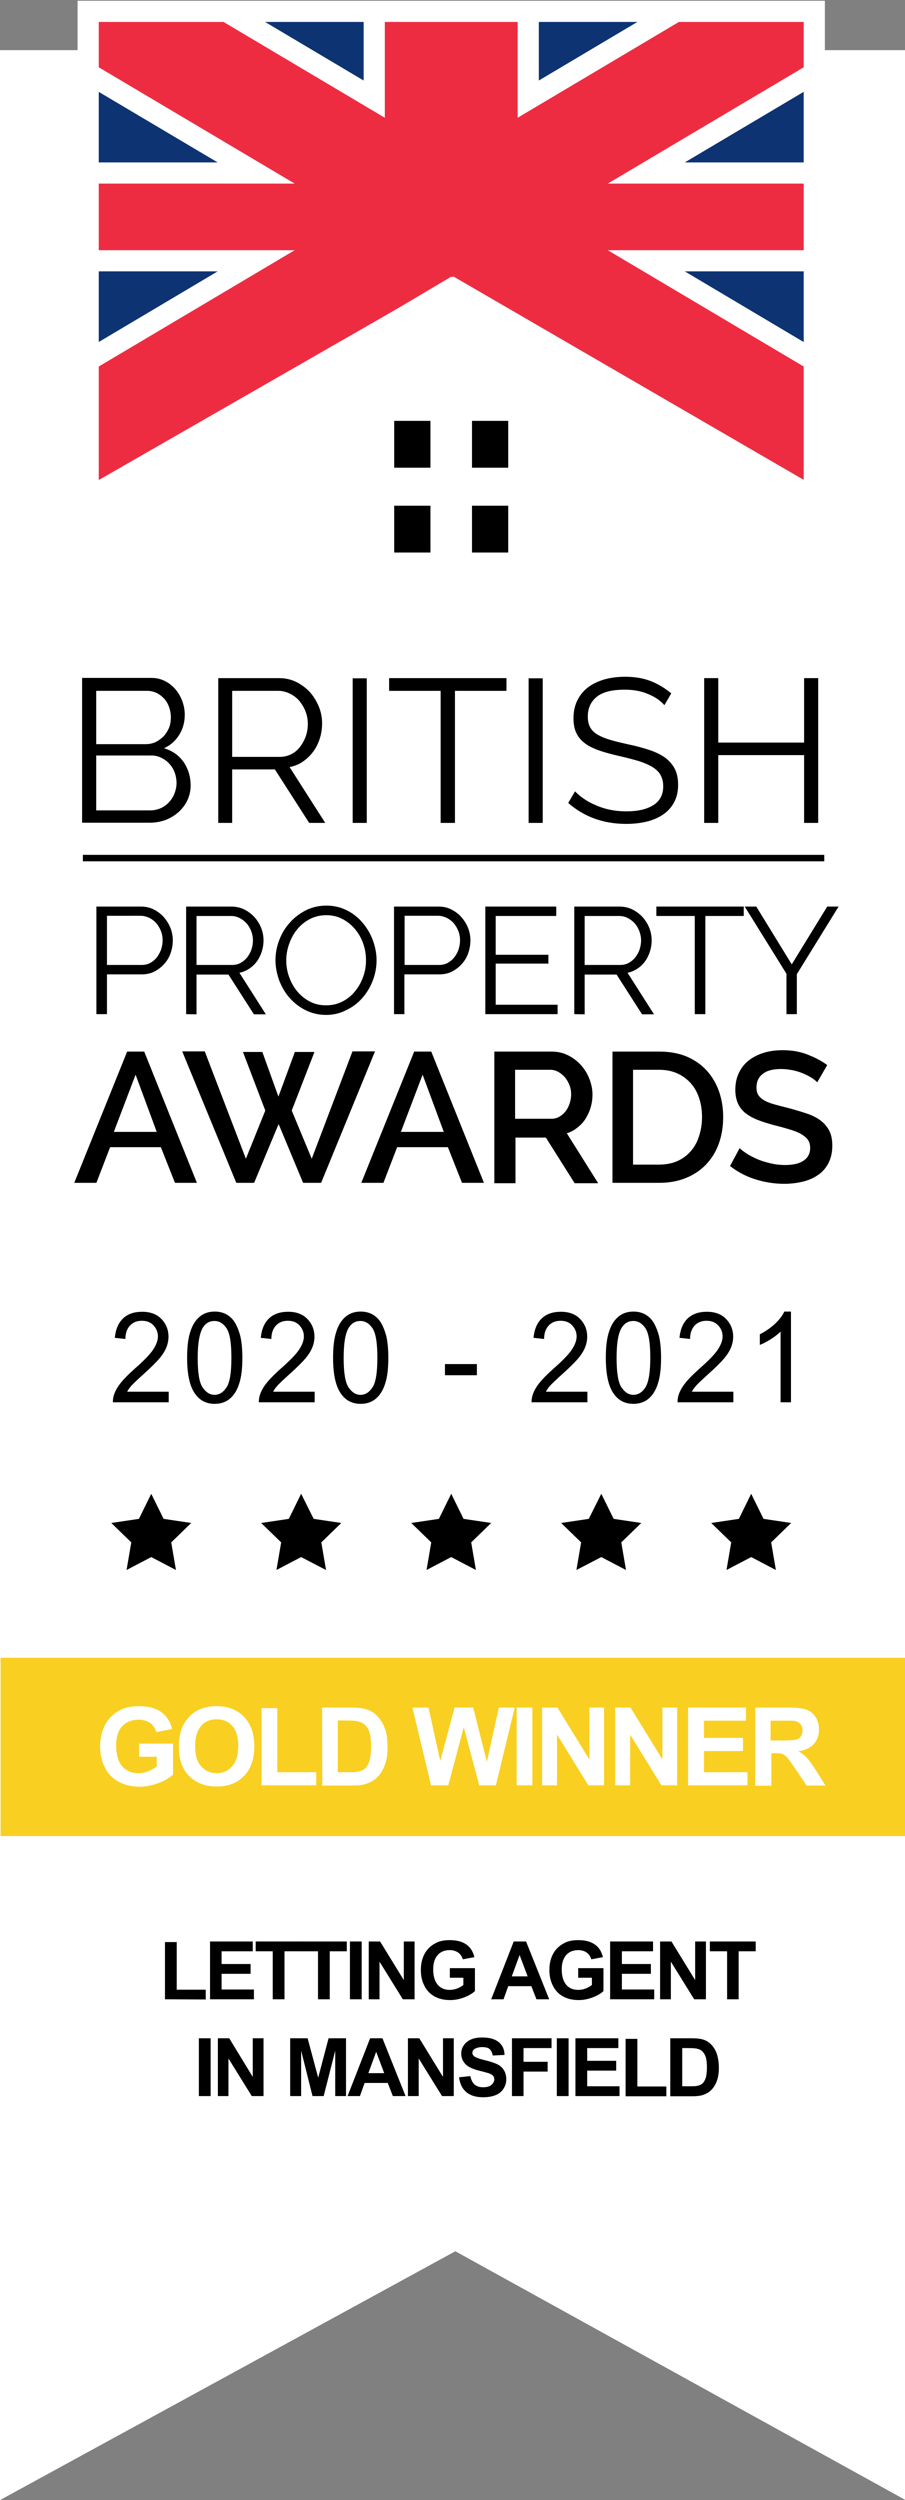 <?xml version="1.0" encoding="utf-8"?>
<!-- Generator: Adobe Illustrator 25.0.1, SVG Export Plug-In . SVG Version: 6.00 Build 0)  -->
<svg version="1.1" id="Layer_1" xmlns="http://www.w3.org/2000/svg" xmlns:xlink="http://www.w3.org/1999/xlink" x="0px" y="0px"
	 viewBox="0 0 461.9 1276" style="enable-background:new 0 0 461.9 1276;" xml:space="preserve">
<rect x="0" y="0" width="461.9" height="1276" fill="#808080" stroke="none"/>
<style type="text/css">
	.st0{fill:#FFFFFF;}
	.st1{fill:#F9D021;}
	.st2{clip-path:url(#SVGID_2_);}
	.st3{clip-path:url(#SVGID_4_);fill:#0D3372;}
	.st4{clip-path:url(#SVGID_6_);}
	.st5{clip-path:url(#SVGID_8_);fill:#FFFFFF;}
	.st6{clip-path:url(#SVGID_10_);fill:#EE2C41;}
</style>
<g>
	<g>
		<g>
			<g>
				<g>
					<g>
						<polyline class="st0" points="462.2,1276 232.4,1149 0,1276 0,25.6 462.2,25.6 462.2,1276 						"/>
					</g>
				</g>
			</g>
		</g>
	</g>
</g>
<rect x="0.3" y="846.1" class="st1" width="465" height="91"/>
<g>
	<g>
		<path d="M90.1,399.7c0-1.8-0.3-3.6-0.9-5.3c-0.6-1.7-1.5-3.2-2.7-4.5c-1.1-1.3-2.5-2.3-4.1-3.1c-1.6-0.8-3.2-1.2-5-1.2H49.1v28
			h27.6c1.9,0,3.6-0.4,5.3-1.1c1.7-0.8,3.1-1.8,4.3-3.1c1.2-1.3,2.1-2.8,2.8-4.5C89.7,403.2,90.1,401.5,90.1,399.7 M49.1,352.5v27.3
			h25.4c1.8,0,3.5-0.4,5-1.1c1.6-0.8,2.9-1.8,4.1-3c1.1-1.2,2-2.7,2.7-4.3c0.6-1.6,0.9-3.3,0.9-5.2c0-1.9-0.3-3.6-0.9-5.3
			c-0.6-1.7-1.4-3.1-2.5-4.3c-1.1-1.2-2.4-2.2-3.8-2.9c-1.5-0.7-3.1-1.1-4.8-1.1H49.1V352.5z M97.3,400.9c0,2.8-0.6,5.3-1.7,7.6
			c-1.1,2.3-2.6,4.3-4.5,6s-4.1,3-6.6,4c-2.5,0.9-5.2,1.4-8,1.4H41.9V346h35.5c2.6,0,4.9,0.6,7,1.7s3.8,2.5,5.3,4.3s2.6,3.8,3.4,6
			c0.8,2.3,1.2,4.5,1.2,6.8c0,3.7-0.9,7.2-2.8,10.2c-1.9,3.1-4.5,5.4-7.8,6.9c4.2,1.2,7.6,3.6,10,7
			C96.1,392.5,97.3,396.4,97.3,400.9z"/>
	</g>
</g>
<g>
	<g>
		<path d="M118.6,386.3h24.2c2.1,0,4.1-0.5,5.9-1.4c1.8-0.9,3.3-2.2,4.5-3.8s2.2-3.4,2.9-5.4s1-4.1,1-6.3c0-2.2-0.4-4.4-1.2-6.4
			s-1.9-3.8-3.2-5.4c-1.4-1.5-2.9-2.7-4.8-3.6c-1.8-0.9-3.8-1.4-5.8-1.4h-23.6v33.7 M111.4,420v-73.9h31.1c3.2,0,6.1,0.7,8.8,2
			c2.7,1.4,5,3.1,7,5.3c1.9,2.2,3.4,4.7,4.5,7.4c1.1,2.8,1.6,5.6,1.6,8.4c0,2.7-0.4,5.3-1.2,7.8s-1.9,4.7-3.4,6.7s-3.2,3.6-5.2,5
			s-4.3,2.3-6.8,2.8L166,420h-8.2l-17.5-27.3h-21.8V420H111.4z"/>
	</g>
</g>
<g>
	<g>
		<rect x="180" y="346.2" width="7.2" height="73.8"/>
	</g>
</g>
<g>
	<g>
		<polyline points="258.5,352.6 232.2,352.6 232.2,420 224.9,420 224.9,352.6 198.6,352.6 198.6,346.1 258.5,346.1 258.5,352.6 		
			"/>
	</g>
</g>
<g>
	<g>
		<rect x="269.8" y="346.2" width="7.2" height="73.8"/>
	</g>
</g>
<g>
	<g>
		<path d="M339.1,359.9c-2.1-2.4-4.9-4.3-8.4-5.7c-3.5-1.5-7.4-2.2-11.8-2.2c-6.6,0-11.4,1.2-14.4,3.7s-4.5,5.8-4.5,10
			c0,2.2,0.4,4,1.2,5.5c0.8,1.4,2,2.7,3.7,3.7s3.8,1.9,6.5,2.7c2.6,0.8,5.7,1.5,9.2,2.3c4,0.8,7.5,1.8,10.6,2.8s5.8,2.3,8,3.8
			c2.2,1.6,3.9,3.5,5.1,5.7c1.2,2.3,1.8,5,1.8,8.4s-0.7,6.3-2,8.8s-3.2,4.6-5.5,6.2c-2.4,1.7-5.2,2.9-8.4,3.7
			c-3.3,0.8-6.8,1.2-10.6,1.2c-11.6,0-21.5-3.6-29.6-10.7l3.5-5.9c2.7,2.8,6.3,5.3,10.9,7.2c4.6,2,9.7,3,15.3,3
			c5.9,0,10.5-1.1,13.8-3.2s5-5.3,5-9.6c0-2.3-0.5-4.2-1.4-5.8c-0.9-1.6-2.3-2.9-4.2-4.1c-1.9-1.1-4.2-2.1-7-3
			c-2.8-0.8-6.1-1.7-9.7-2.5c-3.9-0.9-7.3-1.8-10.2-2.8c-2.9-1-5.4-2.2-7.3-3.6c-2-1.5-3.5-3.2-4.5-5.3c-1-2-1.5-4.6-1.5-7.5
			c0-3.4,0.6-6.4,1.9-9.1s3.1-4.9,5.4-6.7c2.3-1.8,5.1-3.1,8.3-4.1c3.2-0.9,6.8-1.4,10.7-1.4c4.9,0,9.2,0.7,13.1,2.2
			c3.8,1.5,7.3,3.6,10.5,6.3L339.1,359.9"/>
	</g>
</g>
<g>
	<g>
		<polyline points="417.6,346.1 417.6,420 410.4,420 410.4,385.4 366.6,385.4 366.6,420 359.4,420 359.4,346.1 366.6,346.1 
			366.6,379 410.4,379 410.4,346.1 417.6,346.1 		"/>
	</g>
</g>
<g>
	<g>
		<path d="M54.6,492.5h17.6c1.6,0,3.1-0.3,4.4-1s2.4-1.6,3.4-2.8c0.9-1.2,1.6-2.5,2.2-4c0.5-1.5,0.8-3.1,0.8-4.8
			c0-1.7-0.3-3.3-0.9-4.8s-1.4-2.8-2.4-4c-1-1.1-2.2-2-3.6-2.7c-1.4-0.6-2.8-1-4.3-1H54.6V492.5 M49.2,517.6v-54.9H72
			c2.4,0,4.6,0.5,6.5,1.5c2,1,3.7,2.3,5.1,3.9s2.6,3.5,3.4,5.5c0.8,2.1,1.2,4.2,1.2,6.3c0,2.3-0.4,4.5-1.1,6.5
			c-0.7,2.1-1.8,3.9-3.2,5.5c-1.4,1.6-3.1,2.9-5,3.9s-4.1,1.5-6.5,1.5H54.6v20.3H49.2z"/>
	</g>
</g>
<g>
	<g>
		<path d="M100.3,492.5h18c1.6,0,3.1-0.3,4.4-1s2.4-1.6,3.4-2.8c0.9-1.2,1.7-2.5,2.2-4s0.8-3.1,0.8-4.7s-0.3-3.2-0.9-4.8
			c-0.6-1.5-1.4-2.9-2.4-4s-2.2-2-3.6-2.7s-2.8-1-4.3-1h-17.6L100.3,492.5 M95,517.6v-54.9h23.1c2.4,0,4.6,0.5,6.6,1.5
			s3.7,2.3,5.2,3.9c1.4,1.6,2.6,3.5,3.4,5.5c0.8,2.1,1.2,4.2,1.2,6.3c0,2-0.3,3.9-0.9,5.8c-0.6,1.8-1.4,3.5-2.5,5s-2.4,2.7-3.9,3.7
			c-1.5,1-3.2,1.7-5,2.1l13.5,21.2h-6.1l-13-20.3h-16.3v20.3L95,517.6L95,517.6z"/>
	</g>
</g>
<g>
	<g>
		<path d="M146.1,490.1c0,3,0.5,5.9,1.5,8.6c1,2.8,2.4,5.2,4.2,7.4c1.8,2.1,3.9,3.8,6.4,5.1c2.5,1.3,5.2,1.9,8.3,1.9s5.9-0.7,8.4-2
			s4.7-3.1,6.4-5.3c1.8-2.2,3.1-4.6,4.1-7.4c1-2.7,1.4-5.5,1.4-8.4c0-3-0.5-5.9-1.5-8.6c-1-2.8-2.4-5.2-4.2-7.3
			c-1.8-2.1-3.9-3.8-6.4-5.1c-2.5-1.3-5.2-1.9-8.2-1.9c-3.1,0-5.9,0.7-8.4,2s-4.7,3.1-6.4,5.2c-1.8,2.2-3.1,4.6-4.1,7.4
			C146.6,484.5,146.1,487.3,146.1,490.1 M166.5,518c-3.8,0-7.3-0.8-10.5-2.4c-3.2-1.6-5.9-3.7-8.2-6.3c-2.3-2.6-4-5.6-5.3-8.9
			c-1.2-3.4-1.9-6.8-1.9-10.3c0-3.7,0.7-7.2,2-10.5c1.3-3.4,3.1-6.3,5.5-8.9c2.3-2.6,5.1-4.6,8.2-6.2c3.1-1.5,6.6-2.3,10.2-2.3
			c3.8,0,7.3,0.8,10.5,2.4s5.9,3.8,8.1,6.4c2.2,2.6,4,5.6,5.2,8.9s1.9,6.7,1.9,10.2c0,3.7-0.7,7.2-2,10.5c-1.3,3.4-3.1,6.3-5.4,8.9
			c-2.3,2.6-5,4.6-8.2,6.1C173.5,517.2,170.1,518,166.5,518z"/>
	</g>
</g>
<g>
	<g>
		<path d="M206.5,492.5H224c1.6,0,3.1-0.3,4.4-1c1.3-0.7,2.4-1.6,3.4-2.8c0.9-1.2,1.7-2.5,2.2-4s0.8-3.1,0.8-4.8
			c0-1.7-0.3-3.3-0.9-4.8c-0.6-1.5-1.4-2.8-2.4-4c-1-1.1-2.2-2-3.6-2.7c-1.4-0.6-2.8-1-4.3-1h-17.1L206.5,492.5 M201.1,517.6v-54.9
			h22.8c2.4,0,4.6,0.5,6.5,1.5c2,1,3.7,2.3,5.1,3.9c1.4,1.6,2.6,3.5,3.4,5.5c0.8,2.1,1.2,4.2,1.2,6.3c0,2.3-0.4,4.5-1.1,6.5
			c-0.7,2.1-1.8,3.9-3.2,5.5s-3.1,2.9-5,3.9s-4.1,1.5-6.5,1.5h-17.9v20.3H201.1z"/>
	</g>
</g>
<g>
	<g>
		<polyline points="284.6,512.8 284.6,517.6 247.7,517.6 247.7,462.7 283.9,462.7 283.9,467.5 253,467.5 253,487.3 279.9,487.3 
			279.9,491.8 253,491.8 253,512.8 284.6,512.8 		"/>
	</g>
</g>
<g>
	<g>
		<path d="M298.4,492.5h18c1.6,0,3.1-0.3,4.4-1s2.4-1.6,3.4-2.8c0.9-1.2,1.7-2.5,2.2-4s0.8-3.1,0.8-4.7s-0.3-3.2-0.9-4.8
			c-0.6-1.5-1.4-2.9-2.4-4s-2.2-2-3.6-2.7s-2.8-1-4.3-1h-17.6V492.5 M293.1,517.6v-54.9h23.1c2.4,0,4.6,0.5,6.6,1.5s3.7,2.3,5.2,3.9
			c1.4,1.6,2.6,3.5,3.4,5.5c0.8,2.1,1.2,4.2,1.2,6.3c0,2-0.3,3.9-0.9,5.8c-0.6,1.8-1.4,3.5-2.5,5s-2.4,2.7-3.9,3.7s-3.2,1.7-5,2.1
			l13.5,21.2h-6.1l-13-20.3h-16.3v20.3L293.1,517.6L293.1,517.6z"/>
	</g>
</g>
<g>
	<g>
		<polyline points="379.6,467.5 360,467.5 360,517.6 354.6,517.6 354.6,467.5 335,467.5 335,462.7 379.6,462.7 379.6,467.5 		"/>
	</g>
</g>
<g>
	<g>
		<polyline points="386,462.7 404.1,492.2 422.2,462.7 428,462.7 406.7,497.2 406.7,517.6 401.4,517.6 401.4,497 380.1,462.7 
			386,462.7 		"/>
	</g>
</g>
<g>
	<g>
		<path d="M69.2,548.5l-11.1,29.2H80L69.2,548.5 M37.9,603.7l27-67h8.7l26.9,67H89.3l-7.2-18.2H56.2l-7,18.2H37.9z"/>
	</g>
</g>
<g>
	<g>
		<polyline points="124,536.9 133.9,536.9 142.1,559.7 150.5,536.9 160.5,536.9 148.9,566.8 159.1,591.4 179.9,536.6 191.4,536.6 
			163.9,603.7 154.7,603.7 142.2,573.7 129.7,603.7 120.6,603.7 93,536.6 104.5,536.6 125.5,591.4 135.4,566.8 124,536.9 		"/>
	</g>
</g>
<g>
	<g>
		<path d="M215.7,548.5l-11.1,29.2h21.9L215.7,548.5 M184.4,603.7l27-67h8.7l26.9,67h-11.2l-7.2-18.2h-25.9l-7,18.2H184.4z"/>
	</g>
</g>
<g>
	<g>
		<path d="M262.8,571h18.5c1.5,0,2.9-0.3,4.1-1s2.3-1.6,3.2-2.7c0.9-1.2,1.6-2.5,2.1-4s0.8-3.1,0.8-4.8s-0.3-3.3-0.9-4.8
			s-1.4-2.8-2.4-4c-1-1.1-2.1-2-3.4-2.7s-2.6-1-4-1h-17.9v25 M252.3,603.7v-67h29.2c3,0,5.8,0.6,8.4,1.9c2.6,1.3,4.7,2.9,6.6,5
			c1.8,2,3.3,4.4,4.3,7s1.6,5.3,1.6,8c0,2.3-0.3,4.4-0.9,6.5s-1.5,4-2.6,5.8s-2.5,3.3-4.2,4.6c-1.6,1.3-3.4,2.3-5.4,2.9l16,25.5h-12
			l-14.7-23.3h-15.5v23.3h-10.8L252.3,603.7L252.3,603.7z"/>
	</g>
</g>
<g>
	<g>
		<path d="M358.3,570.1c0-3.5-0.5-6.8-1.5-9.7c-1-3-2.4-5.5-4.3-7.6s-4.2-3.8-6.9-5c-2.7-1.2-5.8-1.8-9.3-1.8h-13.2v48.4h13.2
			c3.5,0,6.7-0.6,9.4-1.8c2.7-1.2,5-2.9,6.9-5.1c1.9-2.2,3.3-4.7,4.2-7.7C357.8,576.8,358.3,573.5,358.3,570.1 M312.6,603.7v-67
			h23.8c5.4,0,10.2,0.9,14.2,2.6c4.1,1.8,7.5,4.2,10.2,7.2s4.8,6.6,6.2,10.6c1.4,4.1,2.1,8.4,2.1,13c0,5.1-0.8,9.7-2.3,13.8
			s-3.7,7.6-6.6,10.6c-2.8,2.9-6.3,5.2-10.3,6.8s-8.5,2.4-13.5,2.4L312.6,603.7L312.6,603.7z"/>
	</g>
</g>
<g>
	<g>
		<path d="M417.1,552.4c-0.6-0.7-1.5-1.4-2.7-2.2s-2.6-1.5-4.2-2.2s-3.4-1.3-5.3-1.7c-2-0.4-4-0.7-6.2-0.7c-4.2,0-7.3,0.8-9.4,2.5
			c-2.1,1.6-3.2,3.9-3.2,6.9c0,1.6,0.3,3,1,4s1.7,1.9,3.1,2.7s3.1,1.4,5.2,2s4.5,1.2,7.3,1.9c3.3,0.9,6.3,1.8,9,2.7s5.1,2.1,7,3.5
			s3.4,3.2,4.5,5.2c1.1,2.1,1.6,4.7,1.6,7.7c0,3.5-0.7,6.5-2,9s-3.1,4.5-5.3,6c-2.2,1.5-4.8,2.7-7.8,3.4s-6.1,1.1-9.4,1.1
			c-5.1,0-10-0.8-14.8-2.3s-9.1-3.8-12.9-6.8l4.9-9.1c0.8,0.8,2,1.7,3.5,2.7s3.3,1.9,5.3,2.8c2,0.9,4.3,1.6,6.8,2.2
			c2.5,0.6,5,0.9,7.6,0.9c4,0,7.2-0.7,9.4-2.2c2.2-1.5,3.4-3.6,3.4-6.5c0-1.7-0.4-3.1-1.2-4.2c-0.8-1.1-2-2.1-3.6-3
			s-3.5-1.6-5.8-2.3s-4.8-1.4-7.7-2.1c-3.3-0.9-6.2-1.8-8.7-2.8s-4.5-2.2-6.2-3.5c-1.6-1.4-2.9-3-3.7-4.9c-0.8-1.9-1.3-4.1-1.3-6.8
			c0-3.3,0.6-6.2,1.8-8.7s2.9-4.7,5.1-6.4s4.7-3,7.7-3.9s6.1-1.3,9.5-1.3c4.7,0,8.9,0.7,12.7,2.2c3.8,1.5,7.2,3.2,10.1,5.4
			L417.1,552.4"/>
	</g>
</g>
<g>
	<g>
		<rect x="42.3" y="436.3" width="378.4" height="3.3"/>
	</g>
</g>
<g>
	<g>
		<rect x="42.3" y="638.1" class="st0" width="378.4" height="3.3"/>
	</g>
</g>
<g>
	<g>
		<polyline points="77.2,762.4 83.5,775.2 97.6,777.3 87.4,787.2 89.8,801.3 77.2,794.7 64.6,801.3 67,787.2 56.8,777.3 70.9,775.2 
			77.2,762.4 		"/>
	</g>
</g>
<g>
	<g>
		<polyline points="153.7,762.4 160.1,775.2 174.2,777.3 164,787.2 166.4,801.3 153.7,794.7 141.1,801.3 143.5,787.2 133.3,777.3 
			147.4,775.2 153.7,762.4 		"/>
	</g>
</g>
<g>
	<g>
		<polyline points="230.3,762.4 236.6,775.2 250.7,777.3 240.5,787.2 242.9,801.3 230.3,794.7 217.7,801.3 220.1,787.2 209.9,777.3 
			224,775.2 230.3,762.4 		"/>
	</g>
</g>
<g>
	<g>
		<polyline points="306.9,762.4 313.2,775.2 327.3,777.3 317.1,787.2 319.5,801.3 306.9,794.7 294.2,801.3 296.6,787.2 286.4,777.3 
			300.5,775.2 306.9,762.4 		"/>
	</g>
</g>
<g>
	<g>
		<polyline points="383.4,762.4 389.7,775.2 403.8,777.3 393.6,787.2 396,801.3 383.4,794.7 370.8,801.3 373.2,787.2 363,777.3 
			377.1,775.2 383.4,762.4 		"/>
	</g>
</g>
<g>
	<g>
		<rect x="201.2" y="214.8" width="18.5" height="23.9"/>
	</g>
</g>
<g>
	<g>
		<rect x="240.9" y="214.8" width="18.5" height="23.9"/>
	</g>
</g>
<g>
	<g>
		<rect x="201.2" y="258.1" width="18.5" height="23.9"/>
	</g>
</g>
<g>
	<g>
		<rect x="240.9" y="258.1" width="18.5" height="23.9"/>
	</g>
</g>
<g>
	<g>
		<g>
			<g>
				<g>
					<defs>
						<polyline id="SVGID_1_" points="414.6,255.5 231.3,152.3 46,254.1 46,7.2 414.6,8.6 414.6,255.5 						"/>
					</defs>
					<clipPath id="SVGID_2_">
						<use xlink:href="#SVGID_1_"  style="overflow:visible;"/>
					</clipPath>
					<g class="st2">
						<g>
							<g>
								<g>
									<g>
										<defs>
											<rect id="SVGID_3_" width="464" height="1276"/>
										</defs>
										<clipPath id="SVGID_4_">
											<use xlink:href="#SVGID_3_"  style="overflow:visible;"/>
										</clipPath>
										<rect x="22.1" y="-36.8" class="st3" width="414.4" height="320"/>
									</g>
								</g>
							</g>
						</g>
					</g>
				</g>
			</g>
		</g>
	</g>
</g>
<g>
	<g>
		<g>
			<g>
				<g>
					<defs>
						<polyline id="SVGID_5_" points="414.6,259.2 231.3,152.9 46,259.2 46,4.8 414.6,4.8 414.6,259.2 						"/>
					</defs>
					<clipPath id="SVGID_6_">
						<use xlink:href="#SVGID_5_"  style="overflow:visible;"/>
					</clipPath>
					<g class="st4">
						<g>
							<g>
								<g>
									<g>
										<defs>
											<rect id="SVGID_7_" width="464" height="1276"/>
										</defs>
										<clipPath id="SVGID_8_">
											<use xlink:href="#SVGID_7_"  style="overflow:visible;"/>
										</clipPath>
										<polyline class="st5" points="454.4,127.7 465.2,127.7 465.2,82.9 349.5,82.9 501.6,-7.4 463.8,-71.1 275,41.1 275,-49.9 
											185.6,-49.9 185.6,41.1 -3.2,-71.1 -41.1,-7.4 111.1,82.9 -4.6,82.9 -4.6,138.5 111.1,138.5 -41.1,228.9 -3.2,292.5 
											230.3,153.8 463.8,292.5 501.6,228.9 349.5,138.5 465.2,138.5 465.2,127.7 454.4,127.7 454.4,116.9 270.9,116.9 
											472.1,236.4 456.3,262.9 230.3,128.6 4.3,262.9 -11.5,236.4 189.7,116.9 17,116.9 17,104.5 189.7,104.5 -11.5,-15 
											4.3,-41.5 207.2,79 207.2,-28.3 253.4,-28.3 253.4,79 456.3,-41.5 472.1,-15 270.9,104.5 443.6,104.5 443.6,127.7 
											454.4,127.7 454.4,116.9 454.4,127.7 										"/>
									</g>
								</g>
							</g>
						</g>
						<g>
							<g>
								<g>
									<g>
										<defs>
											<rect id="SVGID_9_" width="464" height="1276"/>
										</defs>
										<clipPath id="SVGID_10_">
											<use xlink:href="#SVGID_9_"  style="overflow:visible;"/>
										</clipPath>
										<polyline class="st6" points="454.4,127.7 454.4,93.7 310.2,93.7 486.9,-11.2 460.1,-56.3 264.2,60.1 264.2,-39.1 
											196.4,-39.1 196.4,60.1 0.5,-56.3 -26.3,-11.2 150.4,93.7 6.2,93.7 6.2,127.7 150.4,127.7 -26.3,232.6 0.5,277.7 
											230.3,141.2 460.1,277.7 486.9,232.6 310.2,127.7 454.4,127.7 										"/>
									</g>
								</g>
							</g>
						</g>
					</g>
				</g>
			</g>
		</g>
	</g>
</g>
<g>
	<g>
		<g>
			<g>
				<g>
					<g>
						<path class="st0" d="M421,0.4H39.6v263.3l191.8-110.1L421,263.7V0.4 M410.2,11.2v233.7L231.4,141.1L50.4,245V11.2H410.2"/>
					</g>
				</g>
			</g>
		</g>
	</g>
</g>
<g>
	<path d="M84.2,1020.4v-29.2h6v24.3H105v5L84.2,1020.4L84.2,1020.4z"/>
	<path d="M107.2,1020.4v-29.5H129v5h-15.9v6.5h14.8v5h-14.8v8h16.5v5H107.2z"/>
	<path d="M139.2,1020.4v-24.5h-8.7v-5h23.4v5h-8.7v24.5H139.2z"/>
	<path d="M162.3,1020.4v-24.5h-8.7v-5H177v5h-8.7v24.5H162.3z"/>
	<path d="M178.6,1020.4v-29.5h6v29.5H178.6z"/>
	<path d="M188.2,1020.4v-29.5h5.8l12.1,19.7v-19.7h5.5v29.5h-6l-11.9-19.2v19.2H188.2z"/>
	<path d="M229.6,1009.5v-5h12.8v11.7c-1.2,1.2-3.1,2.3-5.4,3.2s-4.8,1.4-7.2,1.4c-3.1,0-5.8-0.6-8.1-1.9c-2.3-1.3-4-3.1-5.2-5.6
		c-1.2-2.4-1.7-5-1.7-7.9c0-3.1,0.6-5.8,1.9-8.2c1.3-2.4,3.2-4.2,5.7-5.5c1.9-1,4.2-1.5,7.1-1.5c3.7,0,6.5,0.8,8.6,2.3
		s3.4,3.7,4,6.4l-5.9,1.1c-0.4-1.4-1.2-2.6-2.3-3.4s-2.6-1.3-4.3-1.3c-2.6,0-4.7,0.8-6.2,2.5s-2.3,4.1-2.3,7.3
		c0,3.5,0.8,6.1,2.3,7.9c1.6,1.8,3.6,2.6,6.1,2.6c1.2,0,2.5-0.2,3.8-0.7s2.3-1.1,3.2-1.8v-3.7h-6.9L229.6,1009.5L229.6,1009.5z"/>
	<path d="M280.3,1020.4h-6.5l-2.6-6.7h-11.8l-2.4,6.7h-6.3l11.5-29.5h6.3L280.3,1020.4z M269.3,1008.7l-4.1-10.9l-4,10.9H269.3z"/>
	<path d="M295.1,1009.5v-5H308v11.7c-1.2,1.2-3.1,2.3-5.4,3.2c-2.4,0.9-4.8,1.4-7.2,1.4c-3.1,0-5.8-0.6-8.1-1.9
		c-2.3-1.3-4-3.1-5.2-5.6c-1.2-2.4-1.7-5-1.7-7.9c0-3.1,0.6-5.8,1.9-8.2s3.2-4.2,5.7-5.5c1.9-1,4.2-1.5,7.1-1.5
		c3.7,0,6.5,0.8,8.6,2.3s3.4,3.7,4,6.4l-5.9,1.1c-0.4-1.4-1.2-2.6-2.3-3.4s-2.6-1.3-4.3-1.3c-2.6,0-4.7,0.8-6.2,2.5
		s-2.3,4.1-2.3,7.3c0,3.5,0.8,6.1,2.3,7.9s3.6,2.6,6.1,2.6c1.2,0,2.5-0.2,3.8-0.7s2.3-1.1,3.2-1.8v-3.7h-7V1009.5z"/>
	<path d="M311.4,1020.4v-29.5h21.9v5h-15.9v6.5h14.8v5h-14.8v8h16.5v5H311.4z"/>
	<path d="M336.9,1020.4v-29.5h5.8l12.1,19.7v-19.7h5.5v29.5h-6l-11.9-19.2v19.2H336.9z"/>
	<path d="M371.1,1020.4v-24.5h-8.8v-5h23.4v5H377v24.5H371.1z"/>
	<path d="M101.5,1069.8v-29.5h6v29.5H101.5z"/>
	<path d="M111.2,1069.8v-29.5h5.8l12,19.7v-19.7h5.5v29.5h-6l-11.9-19.2v19.2H111.2z"/>
	<path d="M148.1,1069.8v-29.5h8.9l5.4,20.1l5.3-20.1h8.9v29.5h-5.5v-23.2l-5.9,23.2h-5.7l-5.8-23.2v23.2H148.1z"/>
	<path d="M207,1069.8h-6.5l-2.6-6.7h-11.8l-2.4,6.7h-6.3l11.5-29.5h6.3L207,1069.8z M196.1,1058.1l-4.1-10.9l-4,10.9H196.1z"/>
	<path d="M208.2,1069.8v-29.5h5.8l12.1,19.7v-19.7h5.5v29.5h-6l-11.9-19.2v19.2H208.2z"/>
	<path d="M234.3,1060.2l5.8-0.6c0.3,1.9,1.1,3.4,2.1,4.3c1.1,0.9,2.5,1.4,4.3,1.4c1.9,0,3.4-0.4,4.3-1.2s1.5-1.8,1.5-2.8
		c0-0.7-0.2-1.3-0.6-1.8c-0.4-0.5-1.1-0.9-2.1-1.3c-0.7-0.2-2.3-0.7-4.8-1.3c-3.2-0.8-5.4-1.8-6.7-2.9c-1.8-1.6-2.7-3.6-2.7-5.9
		c0-1.5,0.4-2.9,1.3-4.2c0.9-1.3,2.1-2.3,3.7-3c1.6-0.7,3.5-1,5.8-1c3.7,0,6.5,0.8,8.4,2.4s2.9,3.8,2.9,6.5l-6,0.3
		c-0.3-1.5-0.8-2.6-1.6-3.3c-0.8-0.7-2.1-1-3.8-1s-3.1,0.4-4.1,1.1c-0.6,0.5-0.9,1.1-0.9,1.8c0,0.7,0.3,1.3,0.9,1.8
		c0.8,0.6,2.6,1.3,5.5,2s5,1.4,6.4,2.1s2.5,1.7,3.3,3c0.8,1.3,1.2,2.8,1.2,4.7c0,1.7-0.5,3.3-1.4,4.7c-0.9,1.5-2.3,2.6-4,3.3
		c-1.7,0.7-3.9,1.1-6.4,1.1c-3.7,0-6.6-0.9-8.6-2.6C235.9,1066,234.7,1063.5,234.3,1060.2z"/>
	<path d="M261.3,1069.8v-29.5h20.2v5h-14.3v7h12.3v5h-12.3v12.5H261.3z"/>
	<path d="M284.2,1069.8v-29.5h6v29.5H284.2z"/>
	<path d="M293.7,1069.8v-29.5h21.9v5h-15.9v6.5h14.8v5h-14.8v8h16.5v5H293.7z"/>
	<path d="M319.3,1069.8v-29.2h6v24.3h14.8v5h-20.8V1069.8z"/>
	<path d="M342.2,1040.3h10.9c2.5,0,4.3,0.2,5.6,0.6c1.7,0.5,3.2,1.4,4.4,2.7c1.2,1.3,2.2,2.9,2.8,4.8c0.6,1.9,1,4.2,1,7
		c0,2.4-0.3,4.5-0.9,6.3c-0.7,2.1-1.8,3.9-3.2,5.2c-1,1-2.4,1.8-4.2,2.4c-1.3,0.4-3.1,0.6-5.3,0.6h-11.2v-29.6H342.2z M348.2,1045.3
		v19.5h4.4c1.7,0,2.9-0.1,3.6-0.3c1-0.2,1.8-0.7,2.4-1.2c0.6-0.6,1.2-1.5,1.6-2.8s0.6-3.1,0.6-5.4s-0.2-4-0.6-5.2s-1-2.2-1.7-2.9
		c-0.7-0.7-1.6-1.1-2.8-1.4c-0.8-0.2-2.5-0.3-4.9-0.3L348.2,1045.3L348.2,1045.3z"/>
</g>
<g>
	<path class="st0" d="M71,896.6v-6.7h17.3v15.8c-1.7,1.6-4.1,3.1-7.3,4.3c-3.2,1.2-6.4,1.9-9.7,1.9c-4.2,0-7.8-0.9-10.9-2.6
		c-3.1-1.7-5.4-4.2-7-7.5c-1.6-3.2-2.3-6.8-2.3-10.6c0-4.1,0.9-7.8,2.6-11c1.7-3.2,4.3-5.7,7.6-7.4c2.5-1.3,5.7-2,9.5-2
		c4.9,0,8.8,1,11.6,3.1s4.6,4.9,5.4,8.6l-8,1.5c-0.6-2-1.6-3.5-3.2-4.6s-3.5-1.7-5.8-1.7c-3.5,0-6.3,1.1-8.4,3.3s-3.1,5.5-3.1,9.9
		c0,4.7,1,8.3,3.1,10.6c2.1,2.4,4.8,3.5,8.2,3.5c1.7,0,3.4-0.3,5.1-1s3.1-1.5,4.3-2.4v-5L71,896.6L71,896.6z"/>
	<path class="st0" d="M91.3,891.6c0-4,0.6-7.4,1.8-10.2c0.9-2,2.1-3.8,3.7-5.4c1.6-1.6,3.3-2.8,5.1-3.6c2.5-1,5.3-1.6,8.6-1.6
		c5.9,0,10.5,1.8,14,5.4c3.5,3.6,5.3,8.7,5.3,15.1c0,6.4-1.7,11.4-5.2,15.1c-3.5,3.6-8.1,5.4-14,5.4s-10.6-1.8-14.1-5.4
		C93,902.9,91.3,897.9,91.3,891.6z M99.6,891.3c0,4.5,1,7.9,3.1,10.2s4.7,3.5,7.9,3.5s5.8-1.2,7.9-3.5c2-2.3,3.1-5.8,3.1-10.4
		c0-4.6-1-7.9-3-10.2c-2-2.2-4.6-3.4-8-3.4s-6,1.1-8,3.4C100.6,883.3,99.6,886.7,99.6,891.3z"/>
	<path class="st0" d="M133.5,911.2v-39.4h8v32.7h19.9v6.7H133.5z"/>
	<path class="st0" d="M164.4,871.5h14.7c3.3,0,5.8,0.3,7.6,0.8c2.3,0.7,4.3,1.9,6,3.7s2.9,3.9,3.8,6.4c0.9,2.5,1.3,5.7,1.3,9.4
		c0,3.3-0.4,6.1-1.2,8.5c-1,2.9-2.4,5.2-4.3,7c-1.4,1.4-3.3,2.4-5.6,3.2c-1.8,0.6-4.1,0.8-7.1,0.8h-15.1L164.4,871.5L164.4,871.5z
		 M172.4,878.2v26.3h6c2.2,0,3.9-0.1,4.9-0.4c1.3-0.3,2.4-0.9,3.2-1.7c0.9-0.8,1.6-2.1,2.1-3.8c0.5-1.8,0.8-4.2,0.8-7.3
		s-0.3-5.4-0.8-7.1c-0.5-1.6-1.3-2.9-2.3-3.8c-1-0.9-2.2-1.5-3.7-1.9c-1.1-0.3-3.3-0.4-6.6-0.4h-3.6L172.4,878.2L172.4,878.2z"/>
	<path class="st0" d="M220,911.2l-9.5-39.7h8.2l6,27.3l7.3-27.3h9.5l7,27.7l6.1-27.7h8.1l-9.6,39.7h-8.5l-7.9-29.7l-7.9,29.7H220z"
		/>
	<path class="st0" d="M263.7,911.2v-39.7h8v39.7H263.7z"/>
	<path class="st0" d="M276.7,911.2v-39.7h7.8l16.3,26.5v-26.5h7.5v39.7h-8l-16-25.9v25.9H276.7z"/>
	<path class="st0" d="M314,911.2v-39.7h7.8l16.3,26.5v-26.5h7.5v39.7h-8l-16-25.9v25.9H314z"/>
	<path class="st0" d="M351.2,911.2v-39.7h29.5v6.7h-21.4v8.8h19.9v6.7h-19.9v10.8h22.2v6.7H351.2z"/>
	<path class="st0" d="M385.5,911.2v-39.7h16.9c4.2,0,7.3,0.4,9.3,1.1c1.9,0.7,3.5,2,4.6,3.8s1.7,3.9,1.7,6.3c0,3-0.9,5.4-2.6,7.4
		c-1.8,1.9-4.4,3.2-7.9,3.7c1.7,1,3.2,2.1,4.3,3.3s2.7,3.4,4.6,6.4l4.9,7.8h-9.6l-5.8-8.6c-2.1-3.1-3.5-5-4.2-5.8
		c-0.8-0.8-1.6-1.4-2.4-1.7s-2.2-0.4-4-0.4h-1.6v16.6h-8.2L385.5,911.2L385.5,911.2z M393.5,888.3h5.9c3.8,0,6.2-0.2,7.2-0.5
		s1.7-0.9,2.2-1.7s0.8-1.8,0.8-3c0-1.3-0.4-2.4-1.1-3.2s-1.7-1.3-3-1.6c-0.7-0.1-2.6-0.1-5.9-0.1h-6.3v10.1H393.5z"/>
</g>
<g>
	<path d="M86.1,710.3v5.4H57.6c0-1.4,0.2-2.7,0.6-3.9c0.7-2.1,1.9-4.1,3.5-6.1s3.9-4.3,6.9-7c4.7-4.1,7.9-7.4,9.5-9.8
		c1.6-2.4,2.5-4.7,2.5-6.8c0-2.2-0.8-4.1-2.3-5.7s-3.5-2.3-5.9-2.3c-2.5,0-4.6,0.8-6.1,2.5c-1.5,1.6-2.3,3.9-2.3,6.8l-5.4-0.6
		c0.4-4.3,1.8-7.6,4.2-9.9c2.4-2.3,5.7-3.4,9.8-3.4c4.1,0,7.4,1.2,9.8,3.7s3.6,5.5,3.6,9.1c0,1.8-0.4,3.7-1.1,5.4
		c-0.7,1.8-1.9,3.7-3.5,5.6s-4.4,4.7-8.2,8.1c-3.2,2.9-5.2,4.8-6.1,5.8s-1.6,2-2.2,3.1L86.1,710.3L86.1,710.3z"/>
	<path d="M95.5,693c0-5.5,0.5-9.8,1.6-13.2c1-3.3,2.6-5.9,4.7-7.7s4.7-2.7,7.8-2.7c2.3,0,4.3,0.5,6.1,1.5c1.7,1,3.2,2.4,4.3,4.3
		c1.1,1.9,2,4.2,2.7,6.9c0.6,2.7,1,6.3,1,10.9c0,5.4-0.5,9.8-1.6,13.1c-1,3.3-2.6,5.9-4.7,7.7s-4.7,2.7-7.8,2.7
		c-4.2,0-7.4-1.6-9.8-4.8C96.9,707.9,95.5,701.7,95.5,693z M100.9,693c0,7.6,0.8,12.6,2.5,15.1s3.7,3.8,6.1,3.8s4.5-1.3,6.1-3.8
		c1.7-2.5,2.5-7.5,2.5-15.1s-0.8-12.6-2.5-15.1s-3.7-3.7-6.2-3.7c-2.4,0-4.4,1.1-5.8,3.3C101.9,680.2,100.9,685.4,100.9,693z"/>
	<path d="M160.6,710.3v5.4h-28.5c0-1.4,0.2-2.7,0.6-3.9c0.7-2.1,1.9-4.1,3.5-6.1s3.9-4.3,6.9-7c4.7-4.1,7.9-7.4,9.5-9.8
		c1.6-2.4,2.5-4.7,2.5-6.8c0-2.2-0.8-4.1-2.3-5.7s-3.5-2.3-5.9-2.3c-2.5,0-4.6,0.8-6.1,2.5c-1.5,1.6-2.3,3.9-2.3,6.8l-5.4-0.6
		c0.4-4.3,1.8-7.6,4.2-9.9c2.4-2.3,5.7-3.4,9.8-3.4s7.4,1.2,9.8,3.7c2.4,2.5,3.6,5.5,3.6,9.1c0,1.8-0.4,3.7-1.1,5.4
		c-0.7,1.8-1.9,3.7-3.5,5.6s-4.4,4.7-8.2,8.1c-3.2,2.9-5.2,4.8-6.1,5.8c-0.9,1-1.6,2-2.2,3.1L160.6,710.3L160.6,710.3z"/>
	<path d="M170,693c0-5.5,0.5-9.8,1.6-13.2c1-3.3,2.6-5.9,4.7-7.7c2.1-1.8,4.7-2.7,7.8-2.7c2.3,0,4.3,0.5,6.1,1.5
		c1.7,1,3.2,2.4,4.3,4.3c1.1,1.9,2,4.2,2.7,6.9c0.6,2.7,1,6.3,1,10.9c0,5.4-0.5,9.8-1.6,13.1c-1,3.3-2.6,5.9-4.7,7.7
		s-4.7,2.7-7.8,2.7c-4.2,0-7.4-1.6-9.8-4.8C171.4,707.9,170,701.7,170,693z M175.4,693c0,7.6,0.8,12.6,2.5,15.1s3.7,3.8,6.1,3.8
		c2.4,0,4.5-1.3,6.1-3.8c1.7-2.5,2.5-7.5,2.5-15.1s-0.8-12.6-2.5-15.1s-3.7-3.7-6.2-3.7c-2.4,0-4.4,1.1-5.8,3.3
		C176.3,680.2,175.4,685.4,175.4,693z"/>
	<path d="M227.1,701.9v-5.7h16.3v5.7H227.1z"/>
	<path d="M299.8,710.3v5.4h-28.5c0-1.4,0.2-2.7,0.6-3.9c0.7-2.1,1.9-4.1,3.5-6.1s3.9-4.3,6.9-7c4.7-4.1,7.9-7.4,9.5-9.8
		c1.6-2.4,2.5-4.7,2.5-6.8c0-2.2-0.8-4.1-2.3-5.7s-3.5-2.3-5.9-2.3c-2.5,0-4.6,0.8-6.1,2.5c-1.5,1.6-2.3,3.9-2.3,6.8l-5.4-0.6
		c0.4-4.3,1.8-7.6,4.2-9.9c2.4-2.3,5.7-3.4,9.8-3.4c4.1,0,7.4,1.2,9.8,3.7s3.6,5.5,3.6,9.1c0,1.8-0.4,3.7-1.1,5.4
		c-0.7,1.8-1.9,3.7-3.5,5.6s-4.4,4.7-8.2,8.1c-3.2,2.9-5.2,4.8-6.1,5.8s-1.6,2-2.2,3.1L299.8,710.3L299.8,710.3z"/>
	<path d="M309.2,693c0-5.5,0.5-9.8,1.6-13.2c1-3.3,2.6-5.9,4.7-7.7s4.7-2.7,7.8-2.7c2.3,0,4.3,0.5,6.1,1.5c1.7,1,3.2,2.4,4.3,4.3
		c1.1,1.9,2,4.2,2.7,6.9c0.6,2.7,1,6.3,1,10.9c0,5.4-0.5,9.8-1.6,13.1c-1,3.3-2.6,5.9-4.7,7.7s-4.7,2.7-7.8,2.7
		c-4.2,0-7.4-1.6-9.8-4.8C310.6,707.9,309.2,701.7,309.2,693z M314.7,693c0,7.6,0.8,12.6,2.5,15.1s3.7,3.8,6.1,3.8s4.5-1.3,6.1-3.8
		s2.5-7.5,2.5-15.1s-0.8-12.6-2.5-15.1s-3.7-3.7-6.2-3.7c-2.4,0-4.4,1.1-5.8,3.3C315.6,680.2,314.7,685.4,314.7,693z"/>
	<path d="M374.3,710.3v5.4h-28.5c0-1.4,0.2-2.7,0.6-3.9c0.7-2.1,1.9-4.1,3.5-6.1s3.9-4.3,6.9-7c4.7-4.1,7.9-7.4,9.5-9.8
		c1.6-2.4,2.5-4.7,2.5-6.8c0-2.2-0.8-4.1-2.3-5.7s-3.5-2.3-5.9-2.3c-2.5,0-4.6,0.8-6.1,2.5c-1.5,1.6-2.3,3.9-2.3,6.8l-5.4-0.6
		c0.4-4.3,1.8-7.6,4.2-9.9c2.4-2.3,5.7-3.4,9.8-3.4c4.1,0,7.4,1.2,9.8,3.7s3.6,5.5,3.6,9.1c0,1.8-0.4,3.7-1.1,5.4
		c-0.7,1.8-1.9,3.7-3.5,5.6s-4.4,4.7-8.2,8.1c-3.2,2.9-5.2,4.8-6.1,5.8s-1.6,2-2.2,3.1L374.3,710.3L374.3,710.3z"/>
	<path d="M403.7,715.7h-5.3v-36.1c-1.3,1.3-2.9,2.6-5,3.9c-2.1,1.3-3.9,2.3-5.6,2.9V681c3-1.5,5.5-3.3,7.8-5.4
		c2.2-2.1,3.8-4.2,4.7-6.2h3.4V715.7z"/>
</g>
</svg>
